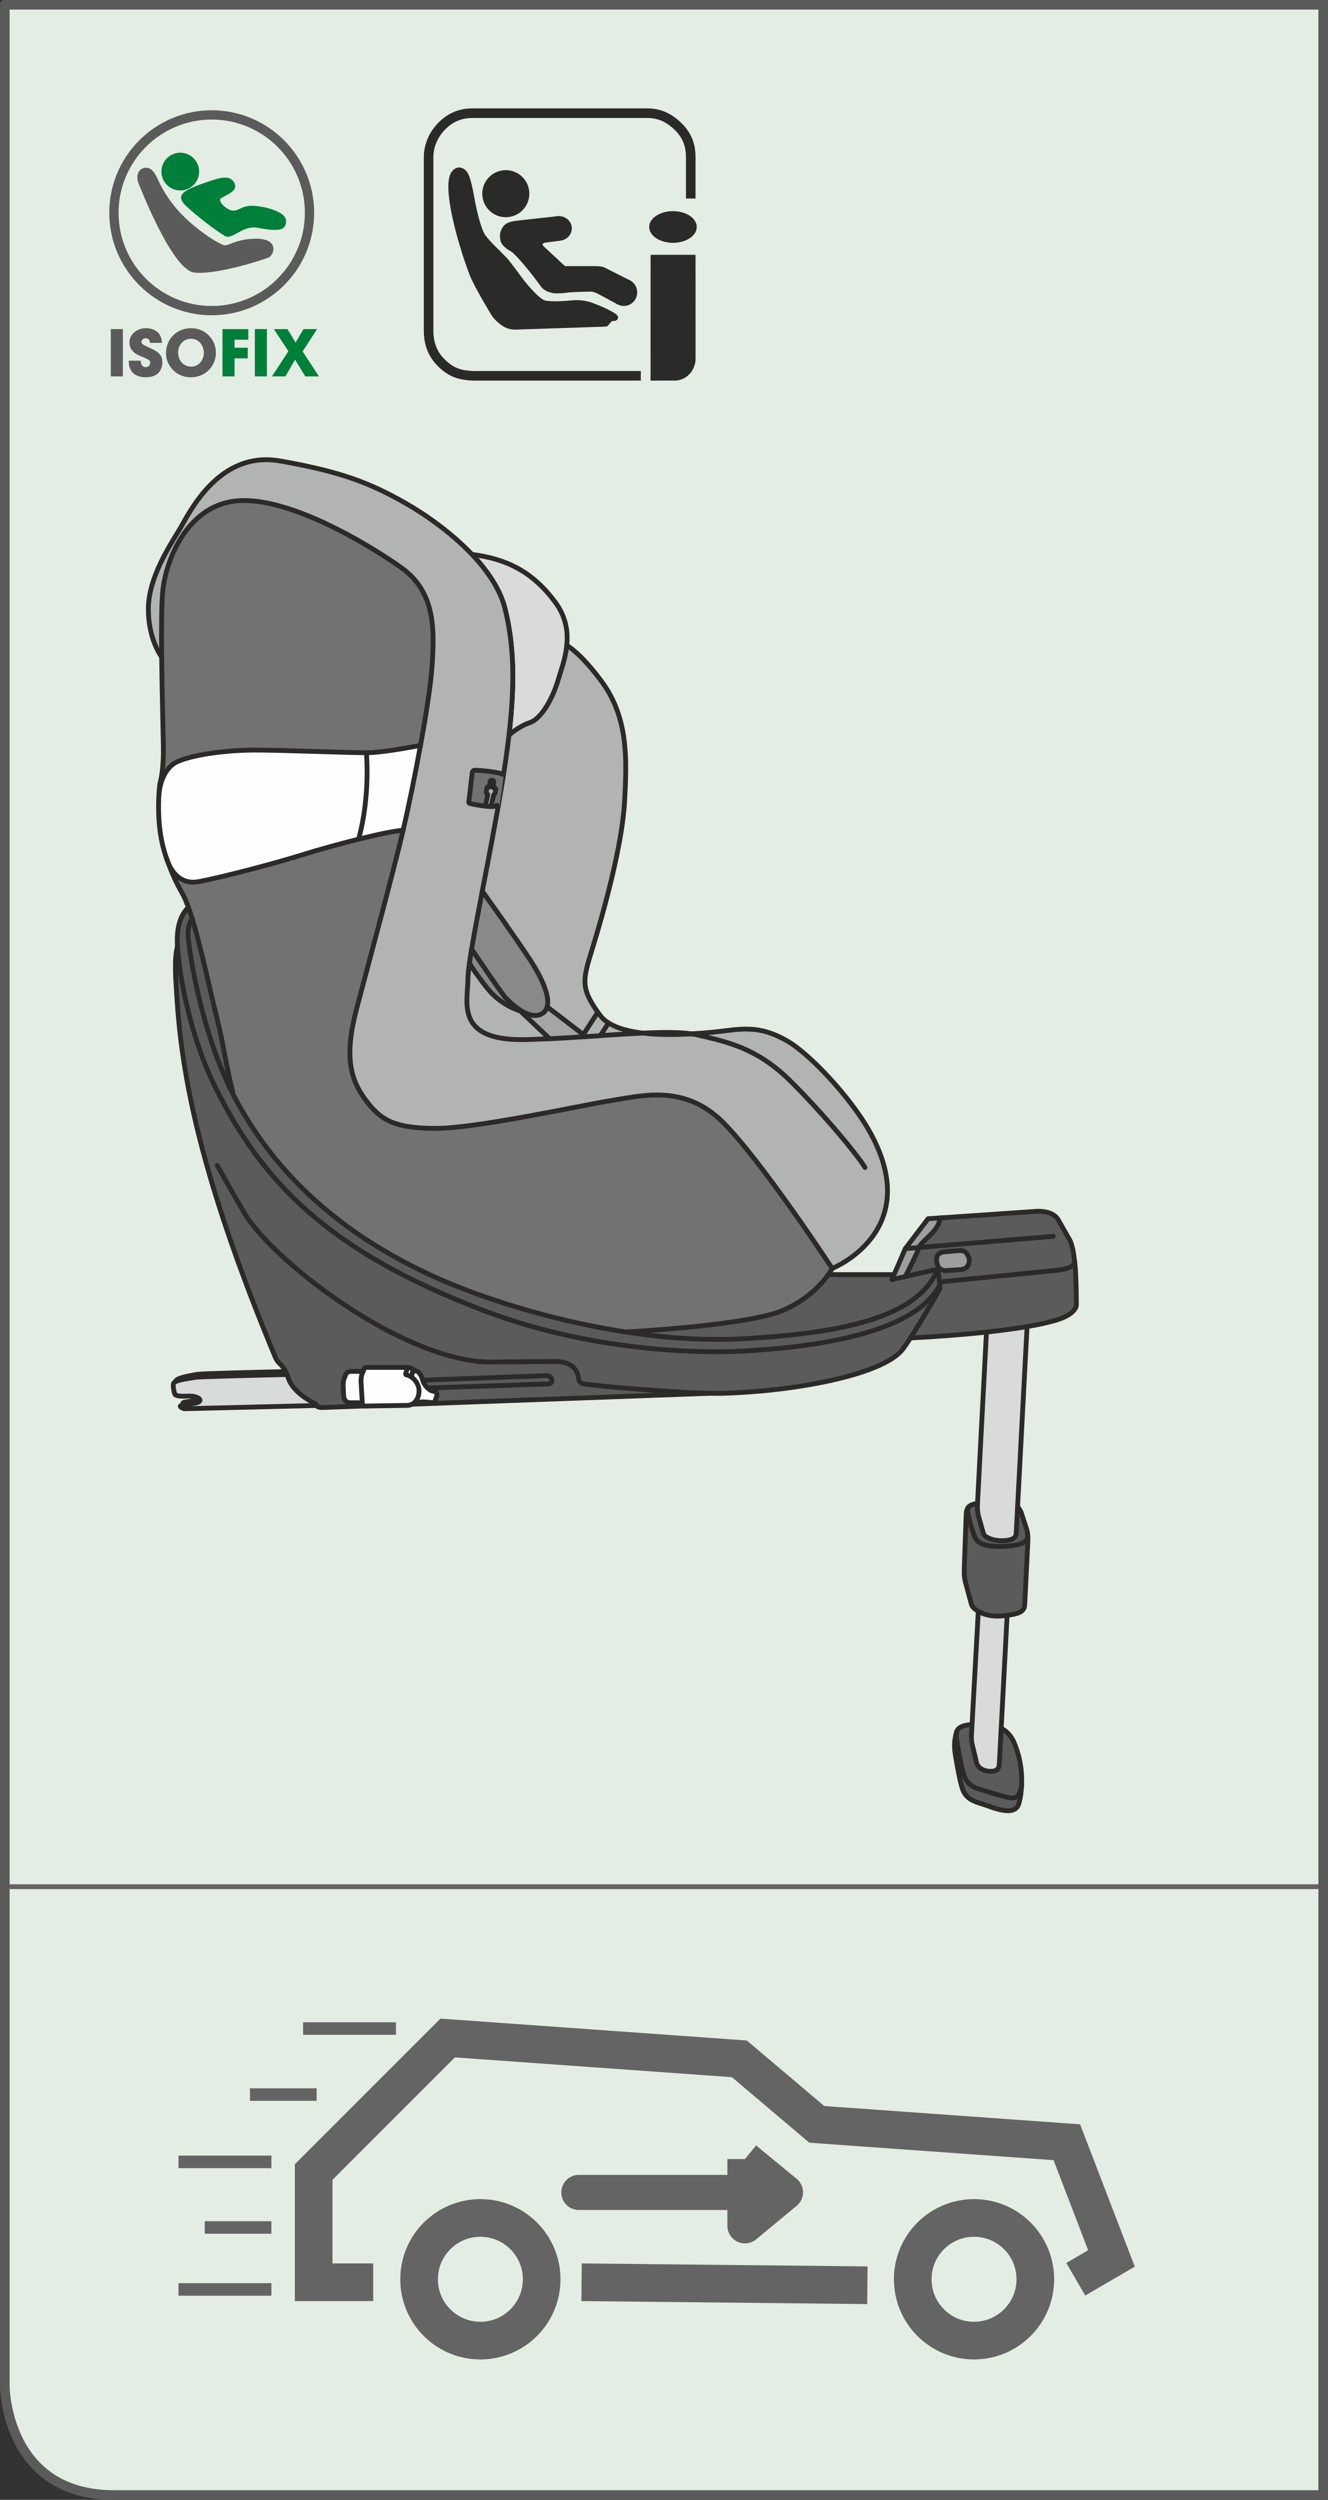 <?xml version="1.0" encoding="UTF-8"?>
<!DOCTYPE svg PUBLIC "-//W3C//DTD SVG 1.1//EN" "http://www.w3.org/Graphics/SVG/1.1/DTD/svg11.dtd">
<!-- Creator: CorelDRAW 2017 -->
<svg xmlns="http://www.w3.org/2000/svg" xml:space="preserve" width="24.338mm" height="45.782mm" version="1.1" style="shape-rendering:geometricPrecision; text-rendering:geometricPrecision; image-rendering:optimizeQuality; fill-rule:evenodd; clip-rule:evenodd"
viewBox="0 0 457.28 860.18"
 xmlns:xlink="http://www.w3.org/1999/xlink">
 <rect x="0" y="0" width="457.28" height="860.18" fill="#333333" stroke="none"/>
 <defs>
  <style type="text/css">
   <![CDATA[
    .str4 {stroke:#646464;stroke-width:1.66;stroke-miterlimit:4}
    .str8 {stroke:#2A2A29;stroke-width:3.3;stroke-miterlimit:10}
    .str7 {stroke:#5B5B5B;stroke-width:3.31;stroke-miterlimit:4}
    .str2 {stroke:#646464;stroke-width:12.96;stroke-miterlimit:4}
    .str3 {stroke:#646464;stroke-width:4.32;stroke-miterlimit:4}
    .str0 {stroke:#646464;stroke-width:12.08;stroke-linejoin:round;stroke-miterlimit:10}
    .str1 {stroke:#646464;stroke-width:12.08;stroke-linecap:round;stroke-linejoin:round;stroke-miterlimit:10}
    .str5 {stroke:#2B2A29;stroke-width:1.66;stroke-linecap:round;stroke-linejoin:round;stroke-miterlimit:10}
    .str6 {stroke:#2B2A29;stroke-width:1.66;stroke-linecap:round;stroke-linejoin:round;stroke-miterlimit:4}
    .fil1 {fill:none;fill-rule:nonzero}
    .fil10 {fill:#FEFEFE;fill-rule:nonzero}
    .fil8 {fill:#D9DADA;fill-rule:nonzero}
    .fil4 {fill:#B2B3B3;fill-rule:nonzero}
    .fil11 {fill:#9D9E9E;fill-rule:nonzero}
    .fil9 {fill:#898989;fill-rule:nonzero}
    .fil5 {fill:#727271;fill-rule:nonzero}
    .fil2 {fill:#5B5B5B;fill-rule:nonzero}
    .fil0 {fill:#E4EDE3;fill-rule:nonzero}
    .fil6 {fill:#A3CCED;fill-rule:nonzero}
    .fil7 {fill:#A6A4A4;fill-rule:nonzero}
    .fil12 {fill:#2A2A29;fill-rule:nonzero}
    .fil3 {fill:#007F3A;fill-rule:nonzero}
   ]]>
  </style>
 </defs>
 <g id="Слой_x0020_1">
  <path class="fil0" d="M454.11 858.52l0 -856.87 -450.93 0 0 829.52c2.9,11.13 11.37,27.35 36.06,27.35l0 0 414.87 0z"/>
  <polyline class="fil1 str0" points="256.51,742.91 270.47,754.36 256.51,765.9 256.51,742.91 "/>
  <line class="fil1 str1" x1="199.32" y1="754.4" x2="260.63" y2= "754.4" />
  <polygon class="fil2" points="38.15,129.52 42.31,129.52 42.31,113.23 38.15,113.23 "/>
  <path class="fil2" d="M48.47 124.12c0,1.9 1.16,2.22 1.7,2.22 0.99,0 1.58,-0.81 1.58,-1.57 0,-0.85 -0.68,-1.12 -3.19,-2.17 -1.14,-0.47 -3.98,-1.61 -3.98,-4.67 0,-3.27 2.98,-5.02 5.71,-5.02 2.24,0 5.41,1.15 5.47,5.06l-4.11 0c-0.09,-0.55 -0.22,-1.58 -1.5,-1.58 -0.72,0 -1.43,0.5 -1.43,1.28 0,0.74 0.44,0.94 3.37,2.26 3.03,1.37 3.81,2.78 3.81,4.67 0,2.59 -1.37,5.21 -5.68,5.21 -4.27,0 -5.98,-2.51 -5.87,-5.7l4.14 0z"/>
  <path class="fil2" d="M61.33 121.35c0,2.49 1.7,4.81 4.49,4.81 2.95,0 4.38,-2.68 4.38,-4.77 0,-2.11 -1.43,-4.82 -4.42,-4.82 -2.88,0 -4.45,2.46 -4.45,4.75l0 0.02zm-4.16 0.2c0,-5.32 4.09,-8.63 8.58,-8.63 5.01,0 8.6,3.92 8.6,8.45 0,4.53 -3.57,8.45 -8.62,8.45 -5.13,0 -8.56,-4.07 -8.56,-8.25l0 -0.02z"/>
  <polygon class="fil3" points="76.61,113.24 85.5,113.24 85.5,116.89 80.76,116.89 80.76,119.66 85.32,119.66 85.32,123.32 80.76,123.32 80.76,129.52 76.61,129.52 "/>
  <polygon class="fil3" points="87.75,113.23 91.9,113.23 91.9,129.52 87.75,129.52 "/>
  <polygon class="fil3" points="99.32,120.85 94.29,113.24 98.99,113.24 101.79,117.87 104.49,113.24 109.18,113.24 104.2,120.93 109.83,129.52 105.13,129.52 101.61,123.75 98.27,129.52 93.62,129.52 "/>
  <path class="fil3" d="M68.57 59.04c0,3.59 -2.91,6.5 -6.5,6.5 -3.59,0 -6.49,-2.91 -6.49,-6.5 0,-3.58 2.9,-6.5 6.49,-6.5 3.58,0 6.5,2.91 6.5,6.5z"/>
  <path class="fil3" d="M80.68 62.93c-1.02,-1.84 -2.72,-2.55 -7.62,-0.89 -9.74,3.29 -13.7,4.84 -8.24,9.52 0,0 6.46,5.87 12.65,9.65 2.41,1.46 6.2,-3.79 11.1,-2.85 7.91,1.52 9.94,0.75 9.94,-2.33 0,-3.43 -8.17,-5.22 -11.88,-5.22 -3.36,0 -4.24,1.66 -6.3,1.66 -2.23,0 -5.63,-3.4 -4.2,-4.27 2.09,-1.28 6.04,-2.57 4.55,-5.28z"/>
  <path class="fil2" d="M50.13 57.72c-1.05,0 -3.5,0.97 -2.66,4.75 0,0 11.61,30.48 19.44,31.32 7.83,0.84 23.77,-4.47 25.59,-5.18 1.81,-0.7 4.31,-7.11 -5.87,-6.43 -5.46,0.36 -7.9,2.3 -9.23,2.23 -1.33,-0.07 -8.15,-4.1 -13.98,-9.79 -5.41,-5.26 -8.11,-10.78 -8.79,-12.31 -1.75,-3.94 -2.89,-4.6 -4.49,-4.6z"/>
  <path class="fil2" d="M72.9 41.13c-17.68,0 -32.07,14.39 -32.07,32.08 0,17.68 14.39,32.07 32.07,32.07 17.69,0 32.08,-14.39 32.08,-32.07 0,-17.69 -14.39,-32.08 -32.08,-32.08zm0 67.35c-19.45,0 -35.27,-15.82 -35.27,-35.27 0,-19.45 15.82,-35.27 35.27,-35.27 19.45,0 35.27,15.82 35.27,35.27 0,19.45 -15.82,35.27 -35.27,35.27z"/>
  <polyline class="fil1 str2" points="128.51,785.31 108.01,785.31 108.01,747.38 154.14,701.26 254.59,708.43 281.25,730.98 367.35,737.13 382.72,777.11 370.43,784.28 "/>
  <line class="fil1 str2" x1="200.26" y1="785.31" x2="298.67" y2= "786.34" />
  <path class="fil1 str2" d="M165.41 805.39c11.65,0 21.11,-9.45 21.11,-21.11 0,-11.66 -9.45,-21.1 -21.11,-21.1 -11.65,0 -21.1,9.45 -21.1,21.1 0,11.66 9.45,21.11 21.1,21.11"/>
  <path class="fil1 str2" d="M335.39 805.39c11.65,0 21.11,-9.45 21.11,-21.11 0,-11.66 -9.45,-21.1 -21.11,-21.1 -11.65,0 -21.1,9.45 -21.1,21.1 0,11.66 9.45,21.11 21.1,21.11"/>
  <line class="fil1 str3" x1="109.03" y1="720.73" x2="86.07" y2= "720.73" />
  <line class="fil1 str3" x1="93.45" y1="766.46" x2="70.49" y2= "766.46" />
  <line class="fil1 str3" x1="93.45" y1="743.89" x2="61.47" y2= "743.89" />
  <line class="fil1 str3" x1="136.35" y1="698.01" x2="104.37" y2= "698.01" />
  <line class="fil1 str3" x1="93.45" y1="787.78" x2="61.47" y2= "787.78" />
  <line class="fil1 str4" x1="3.18" y1="649.2" x2="454.1" y2= "649.2" />
  <path class="fil4" d="M205.84 348.29l-4.96 7.71 0.91 0.7c1.68,-0.11 3.32,-0.23 4.95,-0.32l0 -0.03 2.82 -4.37c-1.17,-0.72 -2.17,-1.6 -2.92,-2.62 -0.26,-0.38 -0.52,-0.72 -0.79,-1.07zm3.71 3.69c2.99,1.9 7.18,2.94 11.8,3.49 -4.47,0.2 -9.39,0.52 -14.63,0.87l2.82 -4.37z"/>
  <path class="fil5" d="M285.22 438.58c-2.2,3.08 -7.21,8.82 -16.01,12.45 -12.12,5.01 -51.67,7.2 -53.8,7.29l-0.09 0c-39.21,-5.62 -80.28,-21.1 -107.36,-41.52 -10.01,-7.54 -17.54,-16.93 -23.15,-26.59 -6.28,-15.77 -7.02,-27.55 -9.88,-38.87 -3.58,-14.16 -7.84,-36.33 -12.2,-43.98 -2.29,-4.02 -3.88,-7.86 -4.86,-10.56 0.98,2.5 3.94,7.82 10.6,6.54 8.63,-1.63 27.08,-6.52 36.28,-9.42 4.6,-1.45 11.94,-3.49 18.72,-5.18 6.77,-1.69 12.99,-2.99 15.32,-2.99 -3.37,14.4 -11.76,45.23 -16.02,61.44 -4.35,16.55 -2.02,24.34 3.11,31.27 5.1,6.89 9.85,9.8 24.18,9.8 14.36,0 51.2,-8.18 60.77,-9.63 9.57,-1.45 24.67,-5.82 38.02,7.44 13.32,13.27 37.7,50.39 37.7,50.39 0,0 -0.42,0.82 -1.34,2.12z"/>
  <path class="fil2" d="M269.21 451.04c8.8,-3.64 13.81,-9.37 16.01,-12.45l22.64 0 13.55 -1.53 1.88 2.38 -8.5 10.46c0,0 -13.6,9.41 -61.45,10.86 -12.04,0.38 -24.73,-0.55 -37.93,-2.44 2.12,-0.09 41.66,-2.28 53.79,-7.28z"/>
  <path class="fil6" d="M238.09 355.74c-5.21,0.32 -11.28,0.38 -16.74,-0.26 6.8,-0.32 12.54,-0.35 16.74,0.26z"/>
  <path class="fil4" d="M195.53 222.31c0,0 4.43,2.5 11.34,11.78 9.48,12.54 9.03,26.74 8.19,41.83 -0.84,15.1 -7.27,37.99 -10.82,49.62 -3.43,11.2 -4.63,13.97 1.61,22.75l-4.97 7.71 -12.47 -9.57c1.05,-3.75 -2.01,-10.23 -5.75,-15.97 -4.71,-7.27 -16.58,-23.82 -16.58,-23.82l-0.03 0c2.17,-11.12 4.64,-23.88 6.72,-36.36 1.05,-6.28 1.88,-12.02 2.48,-17.28l0.03 0c0,0 2.99,-2.91 7.21,-4.36 4.24,-1.46 8.15,-9.08 9.84,-15.1 0.84,-2.91 2.37,-6.83 2.81,-11.29l0.38 0.06z"/>
  <path class="fil7" d="M189.27 357.43l-10.17 -9.6 -0.88 -0.85c2.52,1.81 5.74,3.32 8.37,1.84 0.95,-0.55 1.54,-1.37 1.81,-2.39l12.47 9.57 0.9 0.7c-4.03,0.26 -8.24,0.52 -12.51,0.73z"/>
  <path class="fil8" d="M182.49 248.63c-4.22,1.45 -7.21,4.36 -7.21,4.36l-0.03 0c2.19,-18.65 1.6,-31.53 -1.32,-43.43 -1.63,-6.66 -6,-13.09 -11.41,-18.79 12.14,1.57 20.88,6.05 28.52,16.23 3.94,5.24 4.63,10.53 4.1,15.24 -0.44,4.45 -1.97,8.38 -2.82,11.29 -1.69,6.03 -5.6,13.65 -9.84,15.1z"/>
  <path class="fil1 str5" d="M182.49 248.63c-4.22,1.45 -7.21,4.36 -7.21,4.36l-0.03 0c2.19,-18.65 1.6,-31.53 -1.32,-43.43 -1.63,-6.66 -6,-13.09 -11.41,-18.79 12.14,1.57 20.88,6.05 28.52,16.23 3.94,5.24 4.63,10.53 4.1,15.24 -0.44,4.45 -1.97,8.38 -2.82,11.29 -1.69,6.03 -5.6,13.65 -9.84,15.1"/>
  <path class="fil9" d="M186.59 348.82c-2.63,1.48 -5.85,-0.03 -8.37,-1.83l-0.09 -0.09c-1.79,-1.28 -3.19,-2.7 -3.84,-3.34 -1.54,-1.54 -11.91,-16.99 -11.91,-16.99 0.92,-5.41 2.2,-12.27 3.67,-19.93l0.03 0c0,0 11.87,16.56 16.58,23.83 3.72,5.73 6.8,12.21 5.74,15.97 -0.27,1.02 -0.86,1.84 -1.81,2.39z"/>
  <path class="fil4" d="M189.27 357.43c-2.56,0.12 -5.12,0.2 -7.71,0.29 -25.01,0.73 -20.51,-12.71 -20.45,-20.71 0.01,-1.31 0.2,-3.23 0.54,-5.67 0,0 0.96,2.04 5.89,8.38 4.9,6.37 11.57,8.12 11.57,8.12l10.17 9.6z"/>
  <path class="fil9" d="M178.22 346.98l0.88 0.84c0,0 -6.67,-1.74 -11.57,-8.11 -4.92,-6.34 -5.89,-8.38 -5.89,-8.38 0.19,-1.43 0.46,-3.03 0.74,-4.77 0,0 10.37,15.45 11.92,16.99 0.64,0.64 2.04,2.07 3.83,3.35l0.09 0.09z"/>
  <path class="fil10" d="M144.8 256.46c-1.93,10.59 -4.15,21.35 -5.79,28.36 -0.06,0.29 -0.15,0.61 -0.21,0.93 -2.33,0 -8.54,1.31 -15.32,3 4.11,-14.8 2.68,-29.73 2.68,-29.73 5.89,0 18.65,-2.56 18.65,-2.56z"/>
  <path class="fil10" d="M126.16 259.02c0,0 1.43,14.92 -2.68,29.73 -6.78,1.69 -14.12,3.72 -18.72,5.18 -9.2,2.91 -27.65,7.8 -36.29,9.42 -6.65,1.28 -9.62,-4.04 -10.61,-6.54 -0.08,-0.2 -0.14,-0.38 -0.2,-0.55 -0.06,-0.18 -0.12,-0.39 -0.21,-0.56 -0.03,-0.09 -0.03,-0.14 -0.03,-0.14 -0.58,-1.72 -0.86,-2.73 -0.86,-2.73 -2.19,-7.36 -2.1,-15.36 -1.81,-19.81 0,0 0.53,-8.55 6.64,-11.08 6.08,-2.56 17.68,-3.84 26.51,-3.84 8.83,0 32.36,0.93 38.24,0.93z"/>
  <path class="fil6" d="M57.46 295.7c0.09,0.17 0.15,0.38 0.21,0.55 -0.09,-0.26 -0.18,-0.43 -0.21,-0.55z"/>
  <path class="fil5" d="M55.08 269.55c0,0 1.14,-3.46 1.19,-10.53 0.03,-4.16 -0.46,-19.14 -0.6,-32.93 -0.11,-9.63 -0.05,-18.67 0.42,-23.09 1.16,-10.71 8.65,-29.61 26.14,-30.72 17.48,-1.07 43.3,14.2 55.57,22.75 12.27,8.52 11.79,21.61 10.97,34.15 -0.42,6.28 -2.02,16.7 -3.98,27.28 0,0 -12.75,2.56 -18.64,2.56 -5.88,0 -29.42,-0.93 -38.24,-0.93 -8.83,0 -20.43,1.28 -26.51,3.84 -6.1,2.53 -6.64,11.08 -6.64,11.08 0.13,-2.16 0.32,-3.46 0.32,-3.46z"/>
  <path class="fil4" d="M82.24 172.28c-17.49,1.11 -24.98,20.01 -26.14,30.71 -0.47,4.43 -0.54,13.47 -0.42,23.1 0,0 -4.67,-5.99 -4.59,-16.72 0.07,-10.74 7.51,-21.82 10.87,-27.43 3.33,-5.64 13.43,-27.02 34.47,-23.33 21.01,3.67 31.07,7.6 43.38,14.63 6.92,3.96 15.7,10.15 22.72,17.54 5.4,5.7 9.77,12.13 11.41,18.79 2.92,11.9 3.51,24.78 1.31,43.43 -0.59,5.26 -1.42,10.99 -2.47,17.27 -2.09,12.48 -4.55,25.25 -6.72,36.36 -1.46,7.65 -2.75,14.52 -3.67,19.93 -0.27,1.75 -0.55,3.35 -0.74,4.77 -0.34,2.44 -0.53,4.37 -0.54,5.67 -0.06,8 -4.57,21.44 20.45,20.71 2.59,-0.09 5.15,-0.18 7.71,-0.29 4.27,-0.21 8.48,-0.46 12.51,-0.73 1.68,-0.11 3.33,-0.23 4.95,-0.32l0 -0.03c5.24,-0.34 10.15,-0.66 14.63,-0.87 5.47,0.64 11.53,0.58 16.74,0.26 5.21,-0.29 9.63,-0.82 11.9,-1.1 7.18,-0.9 12.81,-1.19 20.92,3.46 8.15,4.65 21.22,19.75 28.12,30.54 21.08,32.93 -12.48,47.82 -12.48,47.82 0,0 -24.37,-37.12 -37.7,-50.38 -13.35,-13.27 -28.45,-8.9 -38.02,-7.45 -9.57,1.46 -46.41,9.63 -60.77,9.63 -14.33,0 -19.08,-2.91 -24.18,-9.8 -5.13,-6.93 -7.46,-14.72 -3.11,-31.27 4.26,-16.2 12.65,-47.03 16.02,-61.44 0.06,-0.32 0.15,-0.64 0.21,-0.93 1.64,-7.01 3.86,-17.78 5.79,-28.36 1.96,-10.59 3.56,-21.01 3.99,-27.29 0.82,-12.53 1.29,-25.62 -10.98,-34.15 -12.27,-8.55 -38.09,-23.82 -55.57,-22.75z"/>
  <path class="fil1 str5" d="M68.41 337.91c0,0 1.72,27.02 16.41,52.3 5.61,9.66 13.14,19.05 23.15,26.59 27.08,20.42 68.14,35.91 107.36,41.53"/>
  <line class="fil1 str5" x1="307.86" y1="438.58" x2="285.22" y2= "438.58" />
  <path class="fil1 str5" d="M57.87 296.8c0.98,2.7 2.57,6.54 4.87,10.56 0.54,0.95 1.09,2.14 1.63,3.51"/>
  <path class="fil1 str5" d="M57.46 295.7c0.09,0.17 0.15,0.38 0.21,0.55"/>
  <path class="fil1 str5" d="M215.33 458.32l0.09 0c2.12,-0.09 41.67,-2.28 53.79,-7.28 8.8,-3.64 13.81,-9.36 16.01,-12.45 0.92,-1.31 1.34,-2.13 1.34,-2.13 0,0 -24.37,-37.12 -37.7,-50.38 -13.35,-13.26 -28.46,-8.9 -38.03,-7.44 -9.57,1.45 -46.41,9.63 -60.77,9.63 -14.33,0 -19.08,-2.91 -24.18,-9.8 -5.13,-6.92 -7.46,-14.72 -3.11,-31.27 4.26,-16.2 12.65,-47.03 16.02,-61.44 0.06,-0.32 0.15,-0.64 0.21,-0.93 1.64,-7.01 3.86,-17.77 5.79,-28.36 1.96,-10.59 3.56,-21.01 3.98,-27.28 0.82,-12.54 1.3,-25.63 -10.98,-34.15 -12.27,-8.55 -38.08,-23.82 -55.57,-22.75 -17.48,1.11 -24.97,20.02 -26.14,30.72 -0.47,4.42 -0.53,13.47 -0.42,23.09 0.15,13.79 0.63,28.77 0.6,32.93 -0.05,7.07 -1.19,10.53 -1.19,10.53 0,0 -0.19,1.31 -0.32,3.46 -0.3,4.45 -0.38,12.45 1.8,19.81 0,0 0.28,1.02 0.86,2.73"/>
  <path class="fil1 str5" d="M54.77 273.01c0,0 0.53,-8.55 6.64,-11.08 6.08,-2.56 17.68,-3.84 26.51,-3.84 8.82,0 32.36,0.93 38.24,0.93 5.89,0 18.64,-2.56 18.64,-2.56"/>
  <path class="fil1 str5" d="M57.44 295.55c0,0 0,0.06 0.03,0.15 0.03,0.11 0.12,0.29 0.21,0.55 0.05,0.18 0.11,0.35 0.2,0.56 0.99,2.5 3.95,7.82 10.61,6.54 8.64,-1.63 27.09,-6.52 36.29,-9.43 4.6,-1.45 11.94,-3.49 18.72,-5.18 6.78,-1.68 13,-3 15.32,-3"/>
  <path class="fil1 str5" d="M126.16 259.02c0,0 1.43,14.92 -2.68,29.73"/>
  <path class="fil1 str5" d="M206.72 356.35c5.24,-0.35 10.16,-0.67 14.63,-0.87 6.8,-0.32 12.54,-0.35 16.74,0.26 0.7,0.09 1.35,0.2 1.94,0.35 9.11,2.09 18.45,4.1 28.28,12.36 1.26,1.05 2.51,2.18 3.8,3.46 5.12,5.07 10.31,10.73 14.75,15.86 5.31,6.16 9.51,11.49 11,13.96"/>
  <path class="fil1 str5" d="M55.68 226.09c0,0 -4.67,-5.99 -4.59,-16.72 0.07,-10.74 7.51,-21.82 10.87,-27.43 3.33,-5.64 13.43,-27.02 34.47,-23.33 21.01,3.67 31.07,7.6 43.38,14.63 6.92,3.96 15.7,10.15 22.72,17.54 5.4,5.7 9.77,12.13 11.4,18.79 2.92,11.9 3.51,24.78 1.32,43.43 -0.59,5.26 -1.43,10.99 -2.47,17.27 -2.09,12.48 -4.55,25.25 -6.72,36.36 -1.47,7.65 -2.75,14.52 -3.67,19.93 -0.27,1.75 -0.55,3.35 -0.73,4.77 -0.35,2.44 -0.53,4.37 -0.54,5.67 -0.05,8 -4.56,21.44 20.45,20.71 2.59,-0.09 5.15,-0.18 7.72,-0.29 4.27,-0.21 8.48,-0.46 12.51,-0.73 1.68,-0.11 3.33,-0.23 4.94,-0.32"/>
  <path class="fil1 str5" d="M286.56 436.46c0,0 32.59,-12.94 12.48,-47.82 -6.4,-11.1 -19.98,-25.89 -28.12,-30.54 -8.12,-4.65 -13.74,-4.36 -20.92,-3.46 -2.27,0.29 -6.69,0.82 -11.9,1.1 -5.21,0.32 -11.27,0.38 -16.74,-0.26 -4.62,-0.55 -8.82,-1.6 -11.8,-3.49 -1.17,-0.72 -2.17,-1.6 -2.92,-2.62 -0.26,-0.38 -0.52,-0.72 -0.79,-1.07 -6.24,-8.78 -5.04,-11.55 -1.61,-22.75 3.55,-11.63 9.98,-34.53 10.82,-49.63 0.84,-15.1 1.29,-29.29 -8.19,-41.83 -6.91,-9.28 -11.34,-11.78 -11.34,-11.78"/>
  <path class="fil1 str5" d="M178.13 346.9c-1.78,-1.28 -3.19,-2.7 -3.83,-3.35 -1.55,-1.54 -11.92,-16.99 -11.92,-16.99"/>
  <path class="fil1 str5" d="M166.08 306.64c0,0 11.86,16.55 16.58,23.82 3.72,5.73 6.8,12.22 5.75,15.97 -0.27,1.01 -0.87,1.83 -1.81,2.39 -2.63,1.48 -5.86,-0.03 -8.38,-1.84"/>
  <polyline class="fil1 str5" points="177.96,346.75 178.13,346.9 178.22,346.98 179.1,347.82 189.27,357.43 "/>
  <polyline class="fil1 str5" points="188.4,346.43 200.87,356 201.78,356.7 "/>
  <path class="fil1 str5" d="M179.1 347.83c0,0 -6.67,-1.74 -11.57,-8.11 -4.93,-6.34 -5.89,-8.38 -5.89,-8.38"/>
  <line class="fil1 str5" x1="205.84" y1="348.29" x2="200.87" y2= "356" />
  <polyline class="fil1 str5" points="209.55,351.99 206.73,356.35 206.73,356.38 "/>
  <path class="fil2" d="M160.4 470.83l-12.67 0.18 0.01 1.5c0.01,0.36 -0.29,0.66 -0.66,0.67l-1.13 0.01c-0.36,0.01 -0.66,-0.29 -0.67,-0.66l-0.01 -1.49 -2.89 0.04 0.01 1.48c0,0.36 -0.29,0.67 -0.66,0.67l-1.12 0.01c-0.36,0 -0.67,-0.29 -0.67,-0.66l-0.01 -1.46 -3.34 0.05 0.01 1.05 -1.2 0.02 -0.02 -1.05c0,0 -64.47,1.2 -67.39,1.71 -2.92,0.51 -6.59,1.14 -7.37,2.12 -1.68,2.11 3.72,3.65 7.08,4.45 2.93,0.7 2.48,2.04 0.21,2.33 -1.8,0.23 -1.23,0.22 -3.85,0.58 -2.62,0.36 0.29,1.31 0.29,1.31l46.09 -1.13 1.23 -2.19 8.54 -0.43 36.18 -0.58 4.23 -0.44 -0.22 -8.1z"/>
  <path class="fil1 str6" d="M160.4 470.83l-12.67 0.18 0.01 1.5c0.01,0.36 -0.29,0.66 -0.66,0.67l-1.13 0.01c-0.36,0.01 -0.66,-0.29 -0.67,-0.66l-0.01 -1.49 -2.89 0.04 0.01 1.48c0,0.36 -0.29,0.67 -0.66,0.67l-1.12 0.01c-0.36,0 -0.67,-0.29 -0.67,-0.66l-0.01 -1.46 -3.34 0.05 0.01 1.05 -1.2 0.02 -0.02 -1.05c0,0 -64.47,1.2 -67.39,1.71 -2.92,0.51 -6.59,1.14 -7.37,2.12 -1.68,2.11 3.72,3.65 7.08,4.45 2.93,0.7 2.48,2.04 0.21,2.33 -1.8,0.23 -1.23,0.22 -3.85,0.58 -2.62,0.36 0.29,1.31 0.29,1.31l46.09 -1.13 1.23 -2.19 8.54 -0.43 36.18 -0.58 4.23 -0.44 -0.22 -8.1"/>
  <path class="fil4" d="M159.51 471.87l-12.67 0.19 0.01 1.5c0.01,0.36 -0.29,0.66 -0.66,0.67l-1.13 0.01c-0.37,0 -0.66,-0.29 -0.67,-0.66l-0.01 -1.49 -2.89 0.04 0.01 1.48c0,0.36 -0.29,0.67 -0.66,0.67l-1.12 0.01c-0.36,0 -0.67,-0.29 -0.67,-0.66l-0.01 -1.46 -3.34 0.05 0.01 1.05 -1.2 0.02 -0.02 -1.05c0,0 -64.47,1.2 -67.39,1.71 -2.92,0.51 -6.81,1.01 -7.37,2.12 -0.44,0.87 0.23,3.78 1.01,4 1.61,0.44 4.5,0.07 6.06,0.45 2.93,0.7 2.48,2.04 0.21,2.33 -1.8,0.23 -1.23,0.22 -3.85,0.58 -2.62,0.36 0.29,1.31 0.29,1.31l46.09 -1.13 1.23 -2.19 8.54 -0.43 36.18 -0.58 4.23 -0.44 -0.22 -8.1z"/>
  <path class="fil8" d="M159.51 471.87l-12.67 0.19 0.01 1.5c0.01,0.36 -0.29,0.66 -0.66,0.67l-1.13 0.01c-0.37,0 -0.66,-0.29 -0.67,-0.66l-0.01 -1.49 -2.89 0.04 0.01 1.48c0,0.36 -0.29,0.67 -0.66,0.67l-1.12 0.01c-0.36,0 -0.67,-0.29 -0.67,-0.66l-0.01 -1.46 -3.34 0.05 0.01 1.05 -1.2 0.02 -0.02 -1.05c0,0 -64.47,1.2 -67.39,1.71 -2.92,0.51 -6.91,0.96 -7.37,2.12 -0.26,0.66 0.26,3.6 0.6,3.83 1.46,0.99 4.72,0.19 6.48,0.62 2.93,0.7 2.48,2.04 0.21,2.33 -1.8,0.23 -1.23,0.22 -3.85,0.58 -2.62,0.36 0.29,1.31 0.29,1.31l46.09 -1.13 1.23 -2.19 8.54 -0.43 36.18 -0.58 4.23 -0.44 -0.22 -8.1z"/>
  <path class="fil1 str6" d="M159.51 471.87l-12.67 0.19 0.01 1.5c0.01,0.36 -0.29,0.66 -0.66,0.67l-1.13 0.01c-0.37,0 -0.66,-0.29 -0.67,-0.66l-0.01 -1.49 -2.89 0.04 0.01 1.48c0,0.36 -0.29,0.67 -0.66,0.67l-1.12 0.01c-0.36,0 -0.67,-0.29 -0.67,-0.66l-0.01 -1.46 -3.34 0.05 0.01 1.05 -1.2 0.02 -0.02 -1.05c0,0 -64.47,1.2 -67.39,1.71 -2.92,0.51 -6.91,0.96 -7.37,2.12 -0.26,0.66 0.26,3.6 0.6,3.83 1.46,0.99 4.72,0.19 6.48,0.62 2.93,0.7 2.48,2.04 0.21,2.33 -1.8,0.23 -1.23,0.22 -3.85,0.58 -2.62,0.36 0.29,1.31 0.29,1.31l46.09 -1.13 1.23 -2.19 8.54 -0.43 36.18 -0.58 4.23 -0.44 -0.22 -8.1"/>
  <path class="fil2" d="M353.9 528.53c-0.04,-0.96 -0.17,-1.86 -0.43,-2.46l-1.86 -5.69c0,0 -0.45,-1.07 -1.16,-1.88l-0.06 0 -0.47 8.92c0,1.86 -1.43,2.44 -3.74,2.68 -3.49,0.36 -7.32,-0.99 -7.57,-2.5l-1.8 -6.31c-0.26,-1.43 -0.26,-2.99 -0.26,-2.99l0.04 -0.94c-1.35,0.17 -3.78,0.38 -3.89,3.57l0 0.07 -0.62 17.22c-0.09,2.76 -0.17,4.02 0.36,6.24l2.14 7.85c0.26,0.62 1.07,1.48 2.35,2.21 1.81,1.03 4.53,1.84 7.98,1.52 0.66,-0.07 1.28,-0.13 1.86,-0.19 4.43,-0.54 5.93,-1.48 6.08,-3.53l1.07 -21.5c0.05,-0.7 0.05,-1.52 -0.02,-2.27z"/>
  <path class="fil2" d="M349.15 599.48c-0.9,-2.16 -2.86,-4.26 -4.34,-4.69l-0.07 0 -0.66 12.43c-0.19,1.8 -1.31,2.27 -3.08,2.27 -1.77,0 -4.1,-0.88 -4.68,-2.8l-1.6 -6.67c-0.38,-1.35 -0.13,-4.43 -0.13,-4.43l0.13 -2.21 -0.13 0c-0.88,0.15 -4.62,0.15 -5.28,2.76 -0.15,0.55 -0.25,1.05 -0.32,1.52 -0.36,1.75 -0.36,3.03 -0.21,4.62 0.21,2.01 1.6,10.1 2.6,13.11 1.22,3.61 3.87,4.41 7.08,5.41 3.21,1.01 10.96,4.6 12.37,-0.21 0.42,-1.43 0.7,-2.95 0.83,-4.51 0.13,-1.15 0.17,-2.35 0.17,-3.57 0,-4.17 -0.77,-8.56 -2.67,-13.02z"/>
  <path class="fil8" d="M336.59 517.35l3.08 -58.91 -0.03 -0.24c4.95,-0.54 9.76,-1.15 13.99,-1.88l0.02 0.15 -3.27 62.03 -0.47 8.92c0,1.86 -1.43,2.44 -3.74,2.67 -3.49,0.37 -7.32,-0.98 -7.58,-2.5l-1.8 -6.31c-0.25,-1.43 -0.25,-2.99 -0.25,-2.99l0.04 -0.94z"/>
  <path class="fil8" d="M346.8 555.93l-2.06 38.87 -0.66 12.43c-0.19,1.8 -1.31,2.27 -3.08,2.27 -1.77,0 -4.1,-0.88 -4.68,-2.8l-1.6 -6.68c-0.39,-1.35 -0.13,-4.43 -0.13,-4.43l0.13 -2.2 2.13 -38.7 0.08 -0.19c1.82,1.03 4.53,1.84 7.98,1.52 0.66,-0.07 1.29,-0.13 1.86,-0.19l0.02 0.11z"/>
  <path class="fil1 str5" d="M339.67 458.44l-3.08 58.9 -0.04 0.94c0,0 0,1.57 0.26,3l1.8 6.31c0.25,1.52 4.08,2.87 7.57,2.51 2.31,-0.24 3.74,-0.82 3.74,-2.68l0.47 -8.91 3.27 -62.03"/>
  <path class="fil1 str5" d="M336.64 517.35l-0.04 0c-1.35,0.17 -3.79,0.38 -3.9,3.57l0 0.07 -0.62 17.21c-0.08,2.76 -0.17,4.02 0.36,6.25l2.14 7.85c0.26,0.62 1.07,1.48 2.35,2.2 1.81,1.03 4.53,1.84 7.98,1.52 0.66,-0.07 1.29,-0.13 1.86,-0.19 4.43,-0.54 5.92,-1.48 6.07,-3.53l1.07 -21.5c0.05,-0.71 0.05,-1.52 -0.02,-2.27 -0.04,-0.96 -0.17,-1.86 -0.42,-2.46l-1.86 -5.69c0,0 -0.45,-1.07 -1.15,-1.88"/>
  <path class="fil1 str5" d="M353.75 527.51c0.09,0.32 0.13,0.68 0.13,1.03 0,1.6 -1.3,3.23 -7.97,3.53 -8.24,0.36 -9.43,-1.8 -10.07,-2.86 -0.62,-1.07 -2.14,-6.42 -2.49,-8.19 0,0 -0.51,-1.91 0.17,-2.45"/>
  <path class="fil1 str5" d="M336.85 554.69l-2.14 38.7 -0.13 2.2c0,0 -0.26,3.08 0.13,4.43l1.6 6.68c0.58,1.93 2.91,2.8 4.69,2.8 1.78,0 2.89,-0.47 3.08,-2.27l0.66 -12.43 2.05 -38.87"/>
  <path class="fil1 str5" d="M334.58 593.39c-0.88,0.15 -4.62,0.15 -5.28,2.76 -0.15,0.56 -0.26,1.05 -0.33,1.52 -0.36,1.76 -0.36,3.04 -0.21,4.62 0.21,2.01 1.6,10.1 2.61,13.12 1.22,3.61 3.87,4.4 7.08,5.41 3.21,1.01 10.95,4.6 12.36,-0.21 0.43,-1.43 0.71,-2.95 0.83,-4.51 0.13,-1.15 0.17,-2.35 0.17,-3.57 0,-4.17 -0.77,-8.56 -2.67,-13.02 -0.9,-2.16 -2.87,-4.26 -4.34,-4.69"/>
  <path class="fil1 str5" d="M351.78 614.49c-0.06,0.67 -0.42,1.57 -0.42,1.57 -0.6,2.05 -1.58,3.08 -4.47,2.4 -1.48,-0.33 -10.19,-2.93 -11.04,-3.31 -1.75,-0.79 -3.14,-1.95 -3.93,-4.3 -1.01,-3.02 -2.42,-11.1 -2.61,-13.11 0,0 0.01,-1.73 0.21,-2.08"/>
  <path class="fil2" d="M323.67 419.07l33.67 -2.31c2.72,0 5.84,0.63 7.2,3.23l3.94 6.91c0.86,1.94 1.25,4.57 1.55,7.3l0 0.02c0,0.2 -0.13,2.22 -5.77,2.82l-40.74 4.05 -0.45 -3.34c-0.11,-0.23 -0.26,-0.4 -0.43,-0.52 -0.54,-0.36 -1.23,-0.19 -1.23,-0.19l-9.69 2.19 4.71 -10 7.24 -10.19z"/>
  <path class="fil2" d="M370.19 435.51c0.36,3.17 0.45,12.24 0.45,13.4 0,1.16 -1.12,3.6 -7.09,5.38 -2.65,0.8 -6.03,1.53 -9.89,2.18 -4.27,0.73 -9.11,1.36 -14.09,1.9 -9.14,0.99 -18.7,1.66 -26.07,2 4.03,-6.29 9.82,-16.31 9.82,-16.31 0.3,-0.54 0.34,-1.23 0.34,-1.78 -0.02,-0.65 -0.15,-1.17 -0.15,-1.17l40.74 -4.05c5.65,-0.6 5.77,-2.63 5.77,-2.82 0.07,0.43 0.11,0.84 0.15,1.27z"/>
  <path class="fil11" d="M333.58 432.62c0.41,1.21 0.34,3.77 -2.55,4.24l-5 0.33c-3.36,0.22 -3.49,-2.76 -3.55,-3.62 -0.09,-1.21 0.48,-2.43 2.29,-2.78l5.12 -0.46c1.6,-0.09 2.48,0.2 2.95,0.99l0.74 1.29z"/>
  <polygon class="fil11" points="321.06,424.18 316.43,429.26 311.71,439.25 307.13,440.29 311.72,429.65 319.06,419.07 323.67,419.07 "/>
  <path class="fil6" d="M134.81 431.82c1.34,0.78 2.69,1.53 4.07,2.26 -1.29,-0.64 -2.67,-1.4 -4.07,-2.26z"/>
  <path class="fil2" d="M66.47 317.05c0.3,2.47 2.4,7.53 2.56,9.43 0.33,3.95 5.79,23.87 8.19,35.63 1.59,7.75 3.15,14.62 3.15,14.62 0.99,1.9 2,3.77 3.1,5.62 11.25,19.28 28,36.24 51.34,49.47 1.4,0.86 2.78,1.62 4.07,2.27 0.09,0.04 0.15,0.09 0.24,0.13 7.74,4.1 16.11,7.8 25.23,11.08 12.92,4.65 28.63,9.13 45.38,12.08 15.1,2.7 31.05,4.1 46.52,3.25 33.03,-1.83 59.1,-7.15 66.25,-23.03l0.15 -0.34c0.17,0.11 0.32,0.28 0.43,0.52l0.45 3.34c0,0 0.13,0.52 0.15,1.17l-0.15 0c-4.31,8.25 -18.31,19.92 -67.69,22.62 -15.06,0.82 -52.42,0.15 -89.48,-14.01 -54.18,-20.71 -76.18,-44.73 -92.1,-76.55 -8.49,-16.98 -12.46,-38.01 -13.14,-48.65 -0.42,-6.65 1.13,-10.59 3.29,-12.98l2.07 4.34z"/>
  <path class="fil1 str5" d="M64.37 310.87c3.78,9.56 7.44,28.08 10.57,40.48 1.94,7.64 2.9,15.48 5.25,24.62"/>
  <path class="fil2" d="M166.14 482.28l-55.2 2.05c-1.12,0 -1.74,-0.33 -1.83,-0.62 -0.24,-0.73 -1.03,-0.91 -1.53,-1.21 -0.95,-0.54 -6.83,-3.67 -8.29,-8.34 -0.69,-2.22 -1.94,-3.97 -2.41,-4.44 -0.48,-0.48 -1.43,-1.17 -2.09,-2.76 -23.97,-57.65 -31.78,-93.05 -33.74,-122.01 -0.54,-7.95 -1.14,-14.8 0.07,-19.26 0.69,10.65 4.65,31.68 13.14,48.65 15.92,31.82 37.91,55.84 92.11,76.55 37.05,14.16 74.42,14.82 89.48,14.01 49.38,-2.69 63.39,-14.37 67.69,-22.62l0.15 0c0,0.56 -0.05,1.25 -0.34,1.79 0,0 -5.8,10.01 -9.83,16.3 -1.09,1.68 -2.04,3.1 -2.73,3.99 -6.96,8.87 -37.92,14.5 -62.49,15.08 -1.23,0.02 -2.71,0.02 -4.39,-0.02l0 0.02 -46.86 1.72 -30.89 1.12z"/>
  <path class="fil1 str5" d="M323.52 442.27c-4.31,8.25 -18.32,19.93 -67.7,22.62 -15.06,0.82 -52.42,0.15 -89.47,-14.01 -54.19,-20.71 -76.18,-44.73 -92.11,-76.55 -8.49,-16.97 -12.46,-38.01 -13.14,-48.64 -0.42,-6.66 1.13,-10.6 3.3,-12.99l0.48 -0.48"/>
  <path class="fil1 str5" d="M139.12 434.22c7.74,4.1 16.11,7.8 25.23,11.08 12.93,4.65 28.63,9.13 45.38,12.08 15.1,2.7 31.05,4.1 46.52,3.25 33.03,-1.83 59.1,-7.15 66.25,-23.03"/>
  <path class="fil1 str5" d="M138.88 434.09c-1.38,-0.74 -2.74,-1.48 -4.07,-2.26 -23.34,-13.23 -40.1,-30.18 -51.34,-49.47 -1.1,-1.86 -2.12,-3.73 -3.1,-5.63 -10.92,-21.14 -15.04,-47.94 -15.58,-54.48 -0.16,-1.9 0.17,-3.65 0.79,-5.2l0.64 -0.81"/>
  <path class="fil1 str5" d="M122.08 478.45c-0.74,-0.09 -0.99,-0.36 -0.99,-1.36 0,-0.99 0.99,-1.33 0.99,-1.33l66.32 -2.42c0,0 1.63,0.26 1.63,1.7 0,1.43 -1.89,1.17 -1.89,1.17l-66.06 2.25"/>
  <path class="fil1 str5" d="M61.1 325.69c-1.21,4.46 -0.6,11.31 -0.07,19.26 1.96,28.96 9.76,64.35 33.74,122.01 0.66,1.59 1.61,2.28 2.09,2.76 0.47,0.47 1.72,2.21 2.41,4.43 1.47,4.68 7.34,7.8 8.29,8.34 0.5,0.3 1.29,0.48 1.53,1.21 0.09,0.31 0.71,0.62 1.83,0.62l55.2 -2.04 30.89 -1.12 46.86 -1.72"/>
  <path class="fil1 str5" d="M311.71 439.25l9.7 -2.19c0,0 0.69,-0.17 1.23,0.19 0.17,0.11 0.33,0.29 0.43,0.52l0.45 3.34c0,0 0.13,0.52 0.15,1.17 0,0.56 -0.04,1.25 -0.34,1.78 0,0 -5.79,10.02 -9.82,16.31 -1.1,1.68 -2.05,3.1 -2.74,3.98 -6.96,8.88 -37.92,14.5 -62.48,15.09 -1.23,0.02 -2.72,0.02 -4.39,-0.02 -13.12,-0.31 -37.73,-2.44 -42.83,-3.21 -1.47,-0.24 -1.7,-0.99 -1.96,-2.61 -0.28,-1.62 -1.7,-5.04 -7.74,-5.13l-23.5 0.2c-31.07,-1.08 -75.95,-36.46 -84.4,-52.44 -2.46,-4.1 -8.65,-15.21 -8.65,-15.21"/>
  <path class="fil1 str5" d="M307.13 440.29l4.59 -1.04c0,0 4.07,-7.8 4.72,-10 0.64,-2.19 6.95,-5.52 7.24,-10.19"/>
  <path class="fil1 str5" d="M370.04 434.24c0.07,0.43 0.11,0.84 0.15,1.27 0.36,3.17 0.45,12.24 0.45,13.4 0,1.16 -1.12,3.59 -7.09,5.38 -2.65,0.79 -6.04,1.53 -9.89,2.18 -4.27,0.73 -9.11,1.35 -14.09,1.9 -9.13,0.99 -18.7,1.66 -26.07,2"/>
  <polyline class="fil1 str5" points="324.44,419.02 319.58,419.35 311.72,429.65 307.13,440.29 "/>
  <path class="fil1 str5" d="M370.04 434.22c-0.3,-2.74 -0.69,-5.36 -1.55,-7.3l-3.94 -6.91c-1.36,-2.61 -4.48,-3.23 -7.2,-3.23l-32.9 2.25"/>
  <path class="fil1 str5" d="M370.04 434.22l0 0.02c0,0.2 -0.13,2.22 -5.77,2.82l-40.74 4.05"/>
  <path class="fil1 str5" d="M326.04 437.19c-3.36,0.22 -3.49,-2.76 -3.55,-3.62 -0.08,-1.21 0.47,-2.43 2.28,-2.78l5.13 -0.46c1.59,-0.09 2.48,0.2 2.95,0.99l0.74 1.29c0.4,1.21 0.34,3.77 -2.55,4.24l-5 0.32"/>
  <line class="fil1 str5" x1="311.72" y1="429.65" x2="362.67" y2= "425.41" />
  <path class="fil10" d="M145.57 474.96c0.5,1.9 2.29,3.45 3.23,3.64l1.07 0.3c0.43,0.11 0.71,0.76 0.54,1.31l-0.32 0.95 -0.39 1.1c-0.11,0.45 -0.43,0.41 -1.14,0.34 -0.71,-0.07 -3.53,-0.48 -4.61,0 -0.79,0.35 -1.42,0.54 -2.02,0.54 1.4,-0.78 2.37,-2.41 2.37,-4.61 0,-1.58 -0.93,-3.58 -2.62,-4.7l0.02 -0.02c0,0 -0.02,-0.39 0.11,-0.72l0.31 -1.27c0,0 0.06,-0.2 0.3,-0.2l0.41 0.05 0.62 0.09c0.69,0.13 1.64,1.31 2.13,3.19z"/>
  <path class="fil10" d="M126.08 470.52l14.18 0c1.25,0 2.07,0.67 2.56,1.14l0 0.03 -0.41 -0.05c-0.24,0 -0.31,0.19 -0.31,0.19l-0.3 1.27c-0.13,0.33 -0.11,0.71 -0.11,0.71l-0.03 0.03c1.7,1.12 2.63,3.12 2.63,4.69 0,2.2 -0.97,3.84 -2.37,4.61 -0.47,0.24 -0.97,0.39 -1.5,0.43l-14.78 0.24c-0.86,0 -0.88,-0.78 -0.88,-0.86l-0.03 -0.29 -0.43 -7.43c0,-0.65 0.11,-1.66 0.29,-2.24l0.45 -1.12 0.34 -0.86c0.15,-0.5 0.69,-0.5 0.69,-0.5z"/>
  <path class="fil10" d="M124.31 475.24l0.43 7.43 -0.04 0 -4.1 0c-0.6,0 -1.05,-0.17 -1.38,-0.45 -0.56,-0.45 -0.78,-1.14 -0.88,-1.7l-0.2 -3.85c0,-1.23 0.26,-2.07 0.26,-2.07l0.63 -1.57c0.32,-0.81 1.07,-1.14 1.78,-1.14l4.23 0 -0.46 1.12c-0.17,0.58 -0.28,1.59 -0.28,2.24z"/>
  <path class="fil1 str5" d="M125.06 471.88l-0.02 0 -4.22 0c-0.72,0 -1.46,0.33 -1.79,1.14l-0.62 1.58c0,0 -0.26,0.83 -0.26,2.07l0.19 3.85c0.11,0.56 0.33,1.25 0.88,1.7 0.33,0.28 0.78,0.46 1.38,0.46l4.1 0"/>
  <path class="fil1 str5" d="M142.82 471.66c-0.5,-0.48 -1.31,-1.14 -2.56,-1.14l-14.18 0c0,0 -0.54,0 -0.69,0.49l-0.35 0.87 -0.45 1.12c-0.17,0.58 -0.28,1.59 -0.28,2.24l0.43 7.43 0.02 0.28c0,0.09 0.02,0.86 0.88,0.86l14.78 -0.23c0.54,-0.05 1.04,-0.2 1.51,-0.43 1.4,-0.78 2.37,-2.42 2.37,-4.61 0,-1.57 -0.92,-3.58 -2.62,-4.7 -0.56,-0.36 -1.19,-0.64 -1.9,-0.8 0,0 -0.17,-0.26 -0.07,-0.47l0.47 -1.51"/>
  <path class="fil1 str5" d="M141.7 473.82c0,0 -0.02,-0.39 0.11,-0.71l0.3 -1.27c0,0 0.07,-0.19 0.3,-0.19l0.41 0.04 0.62 0.08c0.69,0.13 1.64,1.31 2.13,3.19 0.5,1.9 2.29,3.45 3.24,3.65l1.07 0.3c0.43,0.11 0.71,0.76 0.54,1.31l-0.32 0.95 -0.39 1.1c-0.11,0.45 -0.43,0.41 -1.14,0.34 -0.71,-0.07 -3.53,-0.47 -4.61,0 -0.8,0.35 -1.42,0.54 -2.02,0.54"/>
  <path class="fil4" d="M169.06 277.52c0.27,-1.14 0.8,-3.36 0.96,-4.02 0,0 0.35,-0.22 0.41,-0.48l0.3 -1.27c0,0 -0.01,-0.5 -0.34,-0.58l-0.56 -0.13 0.2 -2.14c0,0 -0.13,-0.42 -0.72,-0.42 -0.58,0.03 -0.58,0.54 -0.58,0.54l-0.18 1.8 -0.56 -0.02c0,0 -0.36,-0.02 -0.4,0.59l-0.13 1.15c0,0 0.01,0.69 0.49,0.8 0,0 -0.5,2.95 -0.95,4.03l0 0.02c0.71,0.08 1.42,0.12 2.06,0.13z"/>
  <path class="fil5" d="M170.02 273.49c-0.16,0.67 -0.69,2.88 -0.96,4.02 0.99,0.01 1.78,-0.09 2.02,-0.42l0.85 0.16c0.67,-3.46 1.15,-7.19 1.48,-10.78l-0.53 -0.06c-0.4,-0.62 -7.85,-1.44 -9.32,-1.37 -0.74,0.03 -0.82,0.37 -0.94,0.87 -0.12,0.5 -1.05,9.33 -1.17,9.8 -0.12,0.5 -0.03,0.68 0.64,0.83 0.36,0.09 2.68,0.58 4.9,0.84l0.01 -0.02c0.44,-1.08 0.94,-4.04 0.94,-4.04 -0.47,-0.11 -0.49,-0.79 -0.49,-0.79l0.14 -1.15c0.03,-0.61 0.39,-0.59 0.39,-0.59l0.56 0.02 0.18 -1.8c0,0 0.01,-0.52 0.59,-0.54 0.59,0.01 0.72,0.42 0.72,0.42l-0.19 2.13 0.56 0.13c0.33,0.08 0.35,0.58 0.35,0.58l-0.31 1.27c-0.07,0.26 -0.41,0.47 -0.41,0.47z"/>
  <path class="fil1 str5" d="M172.88 266.41c-0.4,-0.62 -7.85,-1.44 -9.33,-1.37 -0.73,0.03 -0.81,0.37 -0.93,0.87 -0.12,0.5 -1.05,9.33 -1.17,9.8 -0.11,0.5 -0.02,0.68 0.64,0.83 0.37,0.09 2.68,0.58 4.91,0.84 0.71,0.08 1.42,0.11 2.06,0.13 1,0.01 1.78,-0.09 2.02,-0.42"/>
  <path class="fil1 str5" d="M169.06 277.52c0.27,-1.14 0.8,-3.36 0.96,-4.02 0,0 0.35,-0.22 0.41,-0.48l0.3 -1.27c0,0 -0.01,-0.5 -0.34,-0.58l-0.56 -0.13 0.2 -2.14c0,0 -0.13,-0.42 -0.72,-0.42 -0.58,0.03 -0.58,0.54 -0.58,0.54l-0.18 1.8 -0.56 -0.02c0,0 -0.36,-0.02 -0.4,0.59l-0.13 1.15c0,0 0.01,0.69 0.49,0.8 0,0 -0.5,2.95 -0.95,4.03"/>
  <path class="fil1 str7" d="M1.66 1.66l0 819.28c0,0 0,37.58 37.58,37.58l416.39 0 0 -856.87 -453.96 0z"/>
  <path class="fil12" d="M182.27 66.64c0,4.47 -3.63,8.1 -8.1,8.1 -4.47,0 -8.1,-3.62 -8.1,-8.1 0,-4.48 3.63,-8.1 8.1,-8.1 4.47,0 8.1,3.62 8.1,8.1z"/>
  <path class="fil12" d="M196.9 78.59c0,2.35 -2.02,4.24 -4.49,4.24 -2.49,0 -4.5,-1.9 -4.5,-4.24 0,-2.35 2.02,-4.24 4.5,-4.24 2.48,0 4.49,1.9 4.49,4.24z"/>
  <path class="fil12" d="M219.41 100.6c0,2.58 -2.06,4.67 -4.59,4.67 -2.54,0 -4.6,-2.09 -4.6,-4.67 0,-2.58 2.06,-4.67 4.6,-4.67 2.54,0 4.59,2.09 4.59,4.67z"/>
  <path class="fil12" d="M239.92 78.1c0,3.01 -3.67,5.45 -8.19,5.45 -4.52,0 -8.19,-2.44 -8.19,-5.45 0,-3.01 3.67,-5.45 8.19,-5.45 4.52,0 8.19,2.44 8.19,5.45z"/>
  <path class="fil12" d="M177.72 75.96l14.25 -1.58 1.02 8.42 -5.26 0.7c0,0 -0.9,0.11 -0.89,0.61 0,0 -0.01,0.24 0.4,0.68l7.3 6.78 10.16 0c0,0 2.45,-0.05 3.51,0.5l8.72 4.41 -4.16 8.32 -6.83 -3.68c0,0 -1.35,-0.79 -2.48,-0.79 0,0 -6.52,0.13 -7.93,0.34 0,0 -1.51,0.3 -4.3,0.27 0,0 -2.95,-0.07 -4.71,-2.03 0,0 -0.36,-0.44 -0.61,-0.81 0,0 -4.98,-6.96 -9.19,-11.01 0,0 -0.48,-0.43 -1.44,-0.97 0,0 -2.4,-1.35 -2.9,-3.15 0,0 -0.52,-1.94 0.02,-3.36 0,0 0.47,-1.62 1.76,-2.53 0,0 1.11,-0.82 3.55,-1.11z"/>
  <path class="fil12" d="M157.69 57.64c0,0 2.33,-0.38 3.59,2.34 0,0 0.84,1.56 1.8,6.62 0,0 0.3,1.66 0.52,2.82 0,0 1.67,8.98 3.56,11.57 0,0 1,1.38 2.87,3.26 0,0 4.51,4.42 5.16,5.28 0,0 1.44,1.81 4.62,6.13 0,0 5.47,7.32 8.15,7.81 0,0 1.5,0.23 3.78,0.2 0.08,0 3.12,-0.08 5.71,-0.35 0,0 3.18,-0.35 6.42,0.85 0,0 7.16,2.62 8.68,4.36 0,0 0.55,0.56 0.13,1.26 0,0 -0.35,0.58 -1.06,0.64 0,0 -0.28,0.03 -0.56,0.03 0,0 -0.32,-0.01 -0.57,0.26 0,0 -0.48,0.52 -0.8,0.92 0,0 -0.49,0.68 -0.92,0.73 0,0 -0.24,0.03 -0.54,0.03l-30.83 1.01c0,0 -2.12,0.19 -4.36,-1.28 0,0 -2.56,-1.61 -3.9,-3.85 0,0 -5.83,-9.56 -7.42,-13.68 0,0 -1.9,-4.92 -3.06,-8.99 0,0 -6.86,-21.19 -3.19,-26.43 0,0 0.9,-1.34 2.22,-1.52z"/>
  <path class="fil12" d="M224.02 87.68l15.48 -0.01 0.01 36.02c0,0 0.03,2.39 -1.7,4.57 -2.17,2.7 -5.14,2.69 -5.14,2.69l-8.66 0.01 0.01 -43.28z"/>
  <path class="fil1 str8" d="M220.65 129.31l-57.88 0c-4.08,-0.23 -7.21,-0.85 -10.93,-4.59 -3.58,-3.59 -4.2,-7.77 -4.26,-10.6l0 -60c-0.01,-2.96 0.98,-7.18 4.67,-10.88 3.63,-3.61 7.56,-4.31 10.51,-4.3l59.91 0c3.93,-0.01 7.39,1.17 11,4.76 3.72,3.71 4.15,7.59 4.18,10.41l0 14.2"/>
 </g>
</svg>
